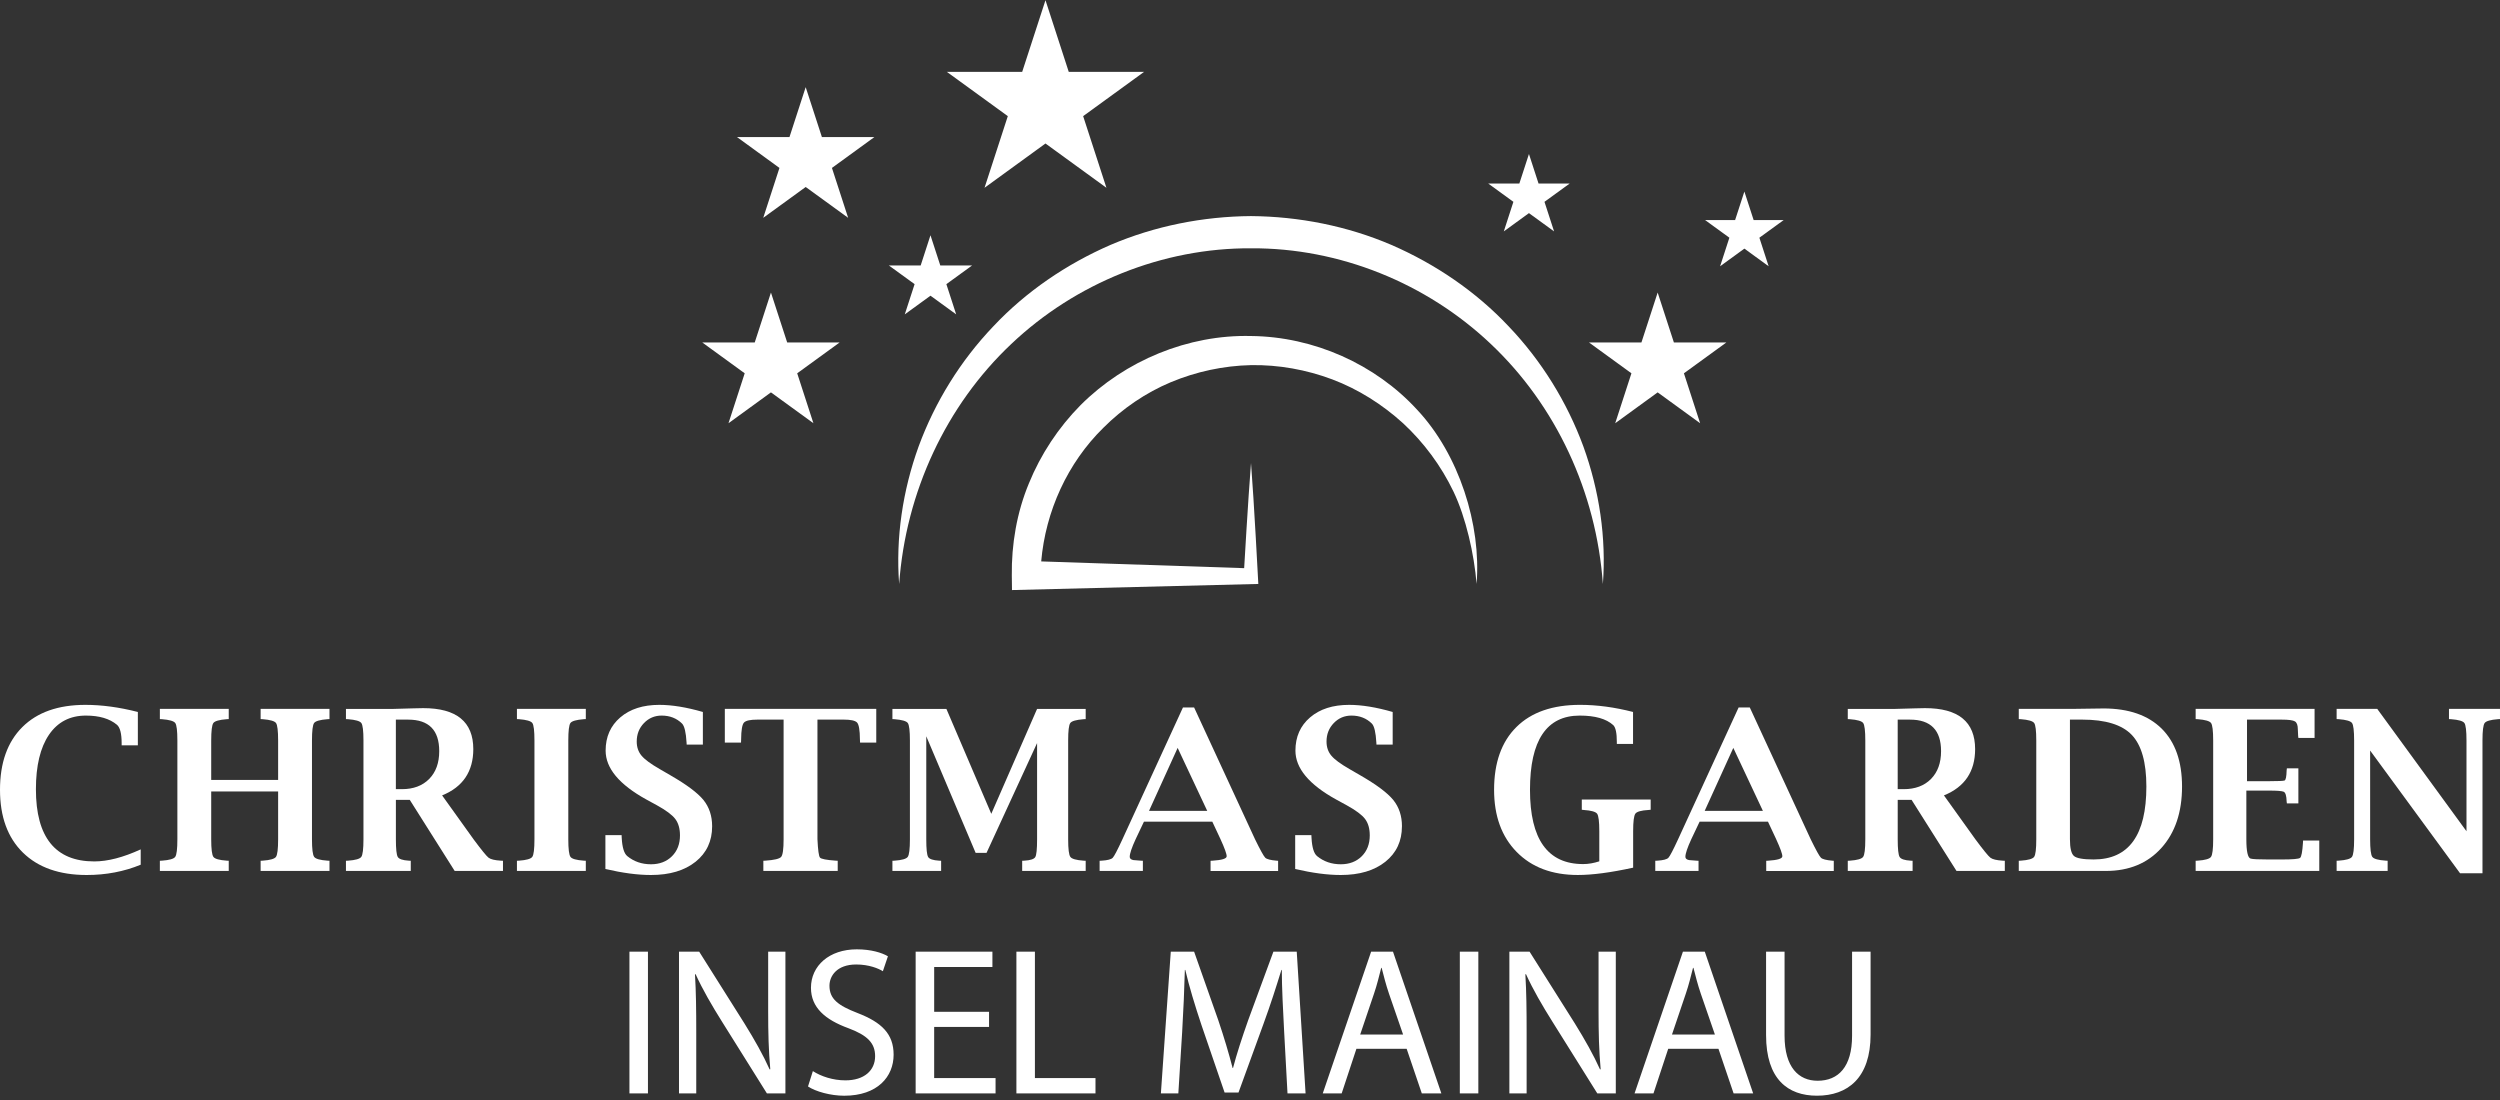 <svg width="200" height="88" viewBox="0 0 200 88" fill="none" xmlns="http://www.w3.org/2000/svg">
<rect x="0" y="0" width="200" height="88" fill="#333333" stroke="none"/>
<g clip-path="url(#clip0_978_6683)">
<path d="M4.042 67.469C3.262 66.505 2.873 65.064 2.873 63.142C2.873 61.262 3.221 59.808 3.917 58.783C4.613 57.759 5.599 57.247 6.873 57.247C7.943 57.247 8.77 57.492 9.355 57.982C9.606 58.193 9.732 58.686 9.732 59.463V59.629H11.028V56.958C9.55 56.579 8.151 56.389 6.833 56.389C4.66 56.389 2.978 56.98 1.787 58.167C0.596 59.352 0 61.026 0 63.186C0 65.335 0.61 67.008 1.83 68.205C3.05 69.402 4.753 70 6.937 70C8.484 70 9.925 69.725 11.256 69.177V67.95C9.854 68.593 8.616 68.914 7.541 68.914C5.988 68.914 4.821 68.433 4.041 67.469H4.042Z" fill="white"/>
<path d="M20.85 57.527L21.016 57.535C21.611 57.582 21.966 57.684 22.08 57.841C22.193 57.997 22.25 58.464 22.25 59.243V62.397H16.897V59.243C16.897 58.464 16.955 57.997 17.069 57.841C17.182 57.684 17.54 57.582 18.142 57.535L18.299 57.527V56.712H12.789V57.527L12.955 57.535C13.55 57.582 13.905 57.684 14.019 57.841C14.133 57.997 14.19 58.464 14.19 59.243V67.145C14.19 67.923 14.132 68.392 14.015 68.551C13.898 68.711 13.545 68.811 12.955 68.853L12.789 68.861V69.676H18.299V68.861L18.142 68.853C17.546 68.811 17.19 68.711 17.073 68.551C16.956 68.392 16.897 67.923 16.897 67.145V63.316H22.25V67.145C22.25 67.923 22.191 68.392 22.076 68.551C21.959 68.711 21.605 68.811 21.016 68.853L20.85 68.861V69.676H26.359V68.861L26.202 68.853C25.607 68.811 25.25 68.711 25.134 68.551C25.017 68.392 24.958 67.923 24.958 67.145V59.243C24.958 58.464 25.016 57.997 25.129 57.841C25.243 57.684 25.6 57.582 26.202 57.535L26.359 57.527V56.712H20.85V57.527V57.527Z" fill="white"/>
<path d="M39.086 68.617C38.919 68.489 38.524 68.004 37.899 67.163L35.369 63.632C36.203 63.294 36.827 62.815 37.241 62.197C37.655 61.579 37.864 60.824 37.864 59.932C37.864 57.745 36.526 56.651 33.852 56.651L33.054 56.668L31.451 56.713H27.676V57.528L27.842 57.536C28.438 57.583 28.793 57.685 28.907 57.842C29.02 57.998 29.077 58.465 29.077 59.244V67.146C29.077 67.924 29.018 68.393 28.902 68.552C28.785 68.712 28.432 68.812 27.842 68.854L27.676 68.862V69.677H32.861V68.862L32.704 68.854C32.219 68.825 31.925 68.726 31.823 68.557C31.721 68.389 31.671 67.918 31.671 67.146V63.992H32.783L36.375 69.677H40.238V68.862L40.072 68.854C39.581 68.825 39.253 68.745 39.087 68.617H39.086ZM34.332 62.319C33.795 62.861 33.068 63.133 32.152 63.133H31.669V57.57H32.651C34.308 57.57 35.138 58.411 35.138 60.093C35.138 61.033 34.869 61.774 34.332 62.318V62.319Z" fill="white"/>
<path d="M41.355 57.527L41.522 57.535C42.117 57.582 42.472 57.684 42.586 57.841C42.699 57.997 42.756 58.464 42.756 59.243V67.145C42.756 67.923 42.698 68.392 42.581 68.551C42.465 68.711 42.111 68.811 41.522 68.853L41.355 68.861V69.676H46.865V68.861L46.708 68.853C46.112 68.811 45.756 68.711 45.639 68.551C45.523 68.392 45.464 67.923 45.464 67.145V59.243C45.464 58.464 45.522 57.997 45.635 57.841C45.749 57.684 46.106 57.582 46.708 57.535L46.865 57.527V56.712H41.355V57.527V57.527Z" fill="white"/>
<path d="M53.645 62.029L52.768 61.521C52.057 61.112 51.573 60.755 51.319 60.448C51.065 60.142 50.938 59.767 50.938 59.323C50.938 58.739 51.131 58.246 51.517 57.847C51.904 57.446 52.376 57.247 52.931 57.247C53.587 57.247 54.131 57.459 54.564 57.886C54.758 58.084 54.878 58.593 54.925 59.41L54.934 59.567H56.23V56.958C54.921 56.579 53.76 56.389 52.743 56.389C51.447 56.389 50.407 56.722 49.624 57.391C48.842 58.061 48.45 58.947 48.45 60.05C48.45 61.457 49.534 62.76 51.7 63.956L52.568 64.43C53.286 64.827 53.77 65.189 54.021 65.516C54.272 65.849 54.398 66.287 54.398 66.83C54.398 67.519 54.183 68.076 53.753 68.503C53.325 68.929 52.765 69.142 52.076 69.142C51.346 69.142 50.716 68.925 50.184 68.491C49.927 68.281 49.777 67.79 49.737 67.023L49.728 66.812H48.432V69.519C49.804 69.84 51.019 70 52.075 70C53.57 70 54.76 69.647 55.645 68.941C56.529 68.234 56.971 67.288 56.971 66.103C56.971 65.273 56.738 64.57 56.271 63.992C55.798 63.419 54.921 62.765 53.643 62.029H53.645Z" fill="white"/>
<path d="M57.984 59.409H59.281L59.29 59.165C59.296 58.399 59.376 57.942 59.53 57.794C59.684 57.644 60.033 57.57 60.578 57.57H62.688V67.145C62.688 67.93 62.623 68.398 62.492 68.551C62.36 68.705 61.939 68.806 61.225 68.853L61.068 68.861V69.676H67.017V68.861L66.859 68.853C66.111 68.799 65.691 68.718 65.598 68.607C65.504 68.496 65.437 68.006 65.396 67.135V57.569H67.507C68.051 57.569 68.4 57.643 68.555 57.793C68.708 57.942 68.79 58.398 68.795 59.164L68.805 59.408H70.101V56.711H57.986V59.408L57.984 59.409Z" fill="white"/>
<path d="M74.251 68.557C74.151 68.389 74.102 67.918 74.102 67.146V58.902L78.052 68.232H78.922L82.967 59.446V67.146C82.967 67.931 82.918 68.404 82.821 68.566C82.725 68.729 82.432 68.825 81.94 68.854L81.774 68.862V69.677H86.855V68.862L86.689 68.854C86.099 68.812 85.746 68.712 85.629 68.552C85.512 68.393 85.453 67.924 85.453 67.146V59.244C85.453 58.465 85.51 57.998 85.624 57.842C85.736 57.685 86.092 57.584 86.69 57.536L86.855 57.528V56.713H82.966L79.303 65.105L75.712 56.713H71.393V57.528L71.559 57.536C72.154 57.584 72.509 57.685 72.623 57.842C72.736 57.998 72.793 58.465 72.793 59.244V67.146C72.793 67.924 72.735 68.393 72.618 68.552C72.502 68.712 72.149 68.812 71.559 68.854L71.393 68.862V69.677H75.29V68.862L75.131 68.854C74.643 68.825 74.348 68.726 74.249 68.557H74.251Z" fill="white"/>
<path d="M101.22 68.617C101.1 68.501 100.826 68.007 100.4 67.136L95.529 56.598H94.636L89.801 67.127C89.397 68.004 89.136 68.503 89.016 68.626C88.896 68.748 88.603 68.824 88.135 68.854L87.969 68.862V69.677H91.43V68.862L91.263 68.854C91.094 68.841 90.983 68.832 90.931 68.827C90.563 68.827 90.379 68.731 90.379 68.539C90.379 68.288 90.537 67.817 90.855 67.126L91.515 65.735H96.985L97.633 67.119C97.978 67.872 98.144 68.338 98.133 68.513C98.121 68.694 97.747 68.807 97.011 68.855L96.845 68.863V69.678H102.249V68.863L102.135 68.855C101.644 68.814 101.339 68.735 101.22 68.618V68.617ZM91.923 64.867L94.212 59.831L96.577 64.867H91.923Z" fill="white"/>
<path d="M112.157 66.103C112.157 65.273 111.924 64.57 111.457 63.992C110.984 63.419 110.107 62.765 108.829 62.029L107.952 61.521C107.24 61.112 106.757 60.755 106.503 60.448C106.249 60.142 106.122 59.767 106.122 59.323C106.122 58.739 106.315 58.246 106.701 57.847C107.087 57.446 107.559 57.247 108.115 57.247C108.771 57.247 109.315 57.459 109.748 57.886C109.942 58.084 110.062 58.593 110.108 59.41L110.117 59.567H111.414V56.958C110.105 56.579 108.943 56.389 107.927 56.389C106.631 56.389 105.591 56.722 104.808 57.391C104.025 58.061 103.634 58.947 103.634 60.05C103.634 61.457 104.717 62.76 106.884 63.956L107.751 64.43C108.469 64.827 108.954 65.189 109.204 65.516C109.455 65.849 109.581 66.287 109.581 66.83C109.581 67.519 109.367 68.076 108.937 68.503C108.508 68.929 107.949 69.142 107.26 69.142C106.53 69.142 105.9 68.925 105.368 68.491C105.111 68.281 104.961 67.79 104.921 67.023L104.911 66.812H103.615V69.519C104.988 69.84 106.202 70 107.259 70C108.753 70 109.944 69.647 110.829 68.941C111.713 68.234 112.155 67.288 112.155 66.103H112.157Z" fill="white"/>
<path d="M126.543 64.781L126.701 64.798C127.296 64.838 127.652 64.939 127.769 65.098C127.885 65.256 127.944 65.723 127.944 66.497V68.906C127.501 69.052 127.07 69.126 126.65 69.126C125.233 69.126 124.171 68.631 123.461 67.64C122.753 66.65 122.399 65.166 122.399 63.186C122.399 61.206 122.73 59.721 123.394 58.732C124.057 57.742 125.05 57.247 126.377 57.247C127.603 57.247 128.497 57.501 129.058 58.008C129.251 58.19 129.347 58.639 129.347 59.358V59.515H130.643V56.957C129.171 56.578 127.758 56.388 126.403 56.388C124.208 56.388 122.512 56.976 121.318 58.157C120.124 59.337 119.527 61.013 119.527 63.185C119.527 65.275 120.13 66.934 121.337 68.16C122.542 69.387 124.173 69.999 126.229 69.999C127.391 69.999 128.865 69.804 130.652 69.413V66.496C130.652 65.722 130.712 65.254 130.831 65.091C130.95 64.93 131.302 64.831 131.888 64.797L132.054 64.78V63.965H126.543V64.78V64.781Z" fill="white"/>
<path d="M145.673 68.617C145.553 68.501 145.28 68.007 144.853 67.136L139.983 56.598H139.089L134.254 67.127C133.85 68.004 133.589 68.503 133.469 68.626C133.349 68.748 133.056 68.824 132.588 68.854L132.422 68.862V69.677H135.883V68.862L135.716 68.854C135.547 68.841 135.436 68.832 135.384 68.827C135.016 68.827 134.832 68.731 134.832 68.539C134.832 68.288 134.99 67.817 135.308 67.126L135.968 65.735H141.438L142.086 67.119C142.431 67.872 142.598 68.338 142.586 68.513C142.574 68.694 142.2 68.807 141.465 68.855L141.298 68.863V69.678H146.702V68.863L146.588 68.855C146.098 68.814 145.792 68.735 145.673 68.618V68.617ZM136.376 64.867L138.665 59.831L141.03 64.867H136.376Z" fill="white"/>
<path d="M159.232 68.617C159.066 68.489 158.67 68.004 158.045 67.163L155.515 63.632C156.35 63.294 156.973 62.815 157.388 62.197C157.802 61.579 158.01 60.824 158.01 59.932C158.01 57.745 156.673 56.651 153.998 56.651L153.201 56.668L151.598 56.713H147.822V57.528L147.989 57.536C148.584 57.583 148.94 57.685 149.053 57.842C149.167 57.998 149.224 58.465 149.224 59.244V67.146C149.224 67.924 149.165 68.393 149.048 68.552C148.931 68.712 148.578 68.812 147.989 68.854L147.822 68.862V69.677H153.008V68.862L152.851 68.854C152.365 68.825 152.072 68.726 151.97 68.557C151.868 68.389 151.817 67.918 151.817 67.146V63.992H152.929L156.521 69.677H160.385V68.862L160.218 68.854C159.728 68.825 159.399 68.745 159.233 68.617H159.232ZM154.478 62.319C153.941 62.861 153.214 63.133 152.298 63.133H151.816V57.57H152.797C154.455 57.57 155.285 58.411 155.285 60.093C155.285 61.033 155.015 61.774 154.478 62.318V62.319Z" fill="white"/>
<path d="M168.272 56.677L167.585 56.686L165.717 56.712H161.502V57.527L161.668 57.535C162.263 57.582 162.618 57.684 162.732 57.841C162.846 57.997 162.902 58.464 162.902 59.243V67.145C162.902 67.923 162.845 68.392 162.728 68.551C162.611 68.711 162.258 68.811 161.668 68.853L161.502 68.861V69.676H168.471C170.325 69.676 171.805 69.064 172.908 67.841C174.011 66.618 174.563 64.979 174.563 62.922C174.563 60.919 174.022 59.376 172.939 58.296C171.849 57.216 170.294 56.676 168.272 56.676V56.677ZM170.655 67.299C169.954 68.27 168.9 68.757 167.491 68.757C166.657 68.757 166.133 68.665 165.918 68.48C165.702 68.296 165.595 67.849 165.595 67.135V57.569H166.578C168.441 57.569 169.761 57.977 170.541 58.792C171.319 59.607 171.71 60.983 171.71 62.922C171.71 64.86 171.359 66.326 170.656 67.297L170.655 67.299Z" fill="white"/>
<path d="M184.238 67.408C184.191 68.138 184.115 68.546 184.006 68.631C183.899 68.716 183.409 68.758 182.538 68.758H181.448C180.687 68.758 180.221 68.735 180.051 68.688C179.822 68.624 179.708 68.107 179.708 67.137V63.248H181.565C182.159 63.248 182.533 63.277 182.684 63.335C182.837 63.394 182.92 63.654 182.931 64.115L182.95 64.273H183.87V61.469H182.95L182.931 61.634C182.919 62.138 182.863 62.407 182.761 62.441C182.657 62.476 182.26 62.494 181.565 62.494H179.761V57.57H182.546C183.088 57.57 183.437 57.617 183.593 57.711C183.747 57.804 183.826 58.014 183.826 58.34C183.826 58.394 183.835 58.569 183.851 58.867L183.87 59.033H185.166V56.712H175.652V57.527L175.819 57.535C176.415 57.582 176.77 57.684 176.883 57.841C176.997 57.997 177.054 58.464 177.054 59.243V67.145C177.054 67.923 176.995 68.392 176.878 68.551C176.762 68.711 176.408 68.811 175.819 68.853L175.652 68.861V69.676H185.542V67.241H184.246L184.237 67.407L184.238 67.408Z" fill="white"/>
<path d="M195.918 56.712V57.527L196.083 57.535C196.681 57.582 197.037 57.684 197.15 57.841C197.262 57.997 197.319 58.464 197.319 59.243V66.5L190.179 56.711H186.93V57.526L187.096 57.534C187.691 57.581 188.046 57.683 188.16 57.84C188.273 57.995 188.33 58.463 188.33 59.242V67.144C188.33 67.922 188.272 68.391 188.156 68.55C188.039 68.71 187.686 68.811 187.096 68.852L186.93 68.86V69.675H191.011V68.86L190.854 68.852C190.258 68.811 189.902 68.71 189.785 68.55C189.669 68.391 189.611 67.922 189.611 67.144V60.044L196.803 69.859H198.598V59.242C198.598 58.463 198.657 57.995 198.774 57.84C198.891 57.683 199.247 57.581 199.841 57.534L199.999 57.526V56.711H195.917L195.918 56.712Z" fill="white"/>
<path d="M79.465 26.108C76.828 28.871 74.793 32.172 73.492 35.71C72.21 39.255 71.651 43.036 71.932 46.724C72.457 39.347 75.709 32.423 80.888 27.532C86.049 22.632 93.034 19.825 100.081 19.864C107.129 19.822 114.115 22.63 119.277 27.529C124.457 32.422 127.709 39.348 128.231 46.725C128.508 43.037 127.951 39.256 126.668 35.712C125.366 32.175 123.332 28.873 120.695 26.111C118.077 23.328 114.842 21.127 111.319 19.595C107.783 18.08 103.93 17.318 100.081 17.287C96.231 17.314 92.38 18.082 88.842 19.592C85.32 21.125 82.082 23.324 79.465 26.108V26.108Z" fill="white"/>
<path d="M93.677 30.572C95.697 29.73 97.875 29.259 100.082 29.21C102.289 29.174 104.498 29.571 106.579 30.35C108.659 31.136 110.584 32.349 112.252 33.866C113.903 35.4 115.285 37.256 116.279 39.328C117.272 41.399 117.939 44.354 118.126 46.711C118.511 41.995 116.731 36.35 113.355 32.763C110.025 29.14 105.104 26.929 100.082 26.881C95.054 26.756 90.019 28.842 86.451 32.405C84.677 34.199 83.261 36.342 82.31 38.675C81.344 41.004 80.914 43.537 80.945 46.036L80.959 47.205L100.666 46.716C100.666 46.716 100.318 40.039 100.081 37.041C99.843 40.039 99.533 45.453 99.533 45.453L83.296 44.913C83.646 40.896 85.402 37.039 88.268 34.225C89.814 32.678 91.654 31.42 93.675 30.572H93.677Z" fill="white"/>
<path d="M129.217 33.858L132.613 31.39L136.01 33.858L134.713 29.864L138.11 27.396H133.911L132.613 23.404L131.315 27.396H127.117L130.514 29.864L129.217 33.858Z" fill="white"/>
<path d="M58.279 33.858L61.676 31.39L65.073 33.858L63.776 29.864L67.172 27.396H62.974L61.676 23.404L60.379 27.396H56.18L59.576 29.864L58.279 33.858Z" fill="white"/>
<path d="M61.059 17.426L64.455 14.959L67.852 17.426L66.555 13.434L69.952 10.965H65.752L64.455 6.972L63.158 10.965H58.959L62.356 13.434L61.059 17.426Z" fill="white"/>
<path d="M120.304 18.512L122.316 17.05L124.327 18.512L123.558 16.146L125.57 14.685H123.084L122.316 12.32L121.547 14.685H119.061L121.072 16.146L120.304 18.512Z" fill="white"/>
<path d="M78.762 15.023L83.638 11.48L88.514 15.023L86.652 9.291L91.527 5.749H85.5L83.638 0.016L81.775 5.749H75.748L80.625 9.291L78.762 15.023Z" fill="white"/>
<path d="M72.382 25.15L74.438 23.656L76.494 25.15L75.709 22.732L77.765 21.239H75.224L74.438 18.821L73.653 21.239H71.111L73.168 22.732L72.382 25.15Z" fill="white"/>
<path d="M137.608 21.301L139.55 19.889L141.492 21.301L140.75 19.017L142.692 17.607H140.292L139.55 15.323L138.808 17.607H136.408L138.35 19.017L137.608 21.301Z" fill="white"/>
<path d="M141.286 76.132V82.81C141.286 86.343 143.035 87.656 145.357 87.656C147.813 87.656 149.647 86.243 149.647 82.76V76.131H148.166V82.86C148.166 85.35 147.072 86.46 145.407 86.46C143.893 86.46 142.765 85.383 142.765 82.86V76.131H141.284L141.286 76.132ZM133.759 82.761L134.869 79.48C135.105 78.79 135.273 78.084 135.442 77.427H135.476C135.644 78.082 135.812 78.756 136.064 79.496L137.191 82.76H133.759V82.761ZM137.477 83.905L138.688 87.472H140.253L136.383 76.133H134.634L130.764 87.472H132.278L133.456 83.905H137.476H137.477ZM122.13 87.472V82.627C122.13 80.742 122.114 79.38 122.029 77.949L122.08 77.933C122.635 79.161 123.392 80.457 124.183 81.718L127.783 87.471H129.264V76.132H127.884V80.876C127.884 82.643 127.917 84.022 128.052 85.537L128.002 85.553C127.48 84.393 126.807 83.198 125.983 81.868L122.365 76.132H120.75V87.471H122.129L122.13 87.472ZM116.786 87.472H118.267V76.133H116.786V87.472ZM108.815 82.762L109.925 79.481C110.161 78.791 110.329 78.085 110.498 77.428H110.532C110.7 78.084 110.868 78.757 111.12 79.497L112.247 82.761H108.815V82.762ZM112.533 83.906L113.745 87.473H115.309L111.439 76.134H109.69L105.82 87.473H107.334L108.512 83.906H112.532H112.533ZM102.999 87.473H104.446L103.739 76.134H101.872L99.853 81.619C99.348 83.049 98.944 84.293 98.642 85.438H98.608C98.305 84.26 97.934 83.015 97.463 81.619L95.529 76.134H93.662L92.871 87.473H94.267L94.57 82.611C94.671 80.895 94.754 79.011 94.788 77.597H94.823C95.142 78.943 95.579 80.39 96.118 82.005L97.968 87.405H99.079L101.081 81.904C101.653 80.339 102.108 78.909 102.511 77.597H102.545C102.545 78.993 102.647 80.911 102.73 82.493L103 87.473H102.999ZM81.313 87.473H87.639V86.245H82.793V76.134H81.312V87.473H81.313ZM79.125 80.945H74.734V77.362H79.393V76.134H73.252V87.473H79.645V86.245H74.733V82.157H79.124V80.945H79.125ZM64.641 86.918C65.247 87.322 66.442 87.658 67.535 87.658C70.21 87.658 71.489 86.128 71.489 84.377C71.489 82.711 70.529 81.786 68.611 81.045C67.047 80.44 66.357 79.918 66.357 78.858C66.357 78.085 66.945 77.159 68.494 77.159C69.52 77.159 70.277 77.478 70.63 77.697L71.034 76.502C70.547 76.216 69.689 75.947 68.544 75.947C66.34 75.947 64.877 77.259 64.877 79.025C64.877 80.606 66.021 81.582 67.872 82.256C69.402 82.828 70.009 83.451 70.009 84.494C70.009 85.638 69.134 86.428 67.636 86.428C66.626 86.428 65.685 86.109 65.029 85.688L64.641 86.916V86.918ZM55.7 87.473V82.628C55.7 80.743 55.683 79.381 55.599 77.95L55.649 77.934C56.205 79.162 56.962 80.458 57.752 81.719L61.352 87.472H62.833V76.133H61.453V80.877C61.453 82.644 61.487 84.023 61.622 85.538L61.571 85.554C61.05 84.394 60.376 83.199 59.552 81.87L55.935 76.133H54.32V87.472H55.7V87.473ZM50.355 87.473H51.836V76.134H50.355V87.473Z" fill="white"/>
</g>
<defs>
<clipPath id="clip0_978_6683">
<rect width="200" height="87.64" fill="white" transform="translate(0 0.016)"/>
</clipPath>
</defs>
</svg>
